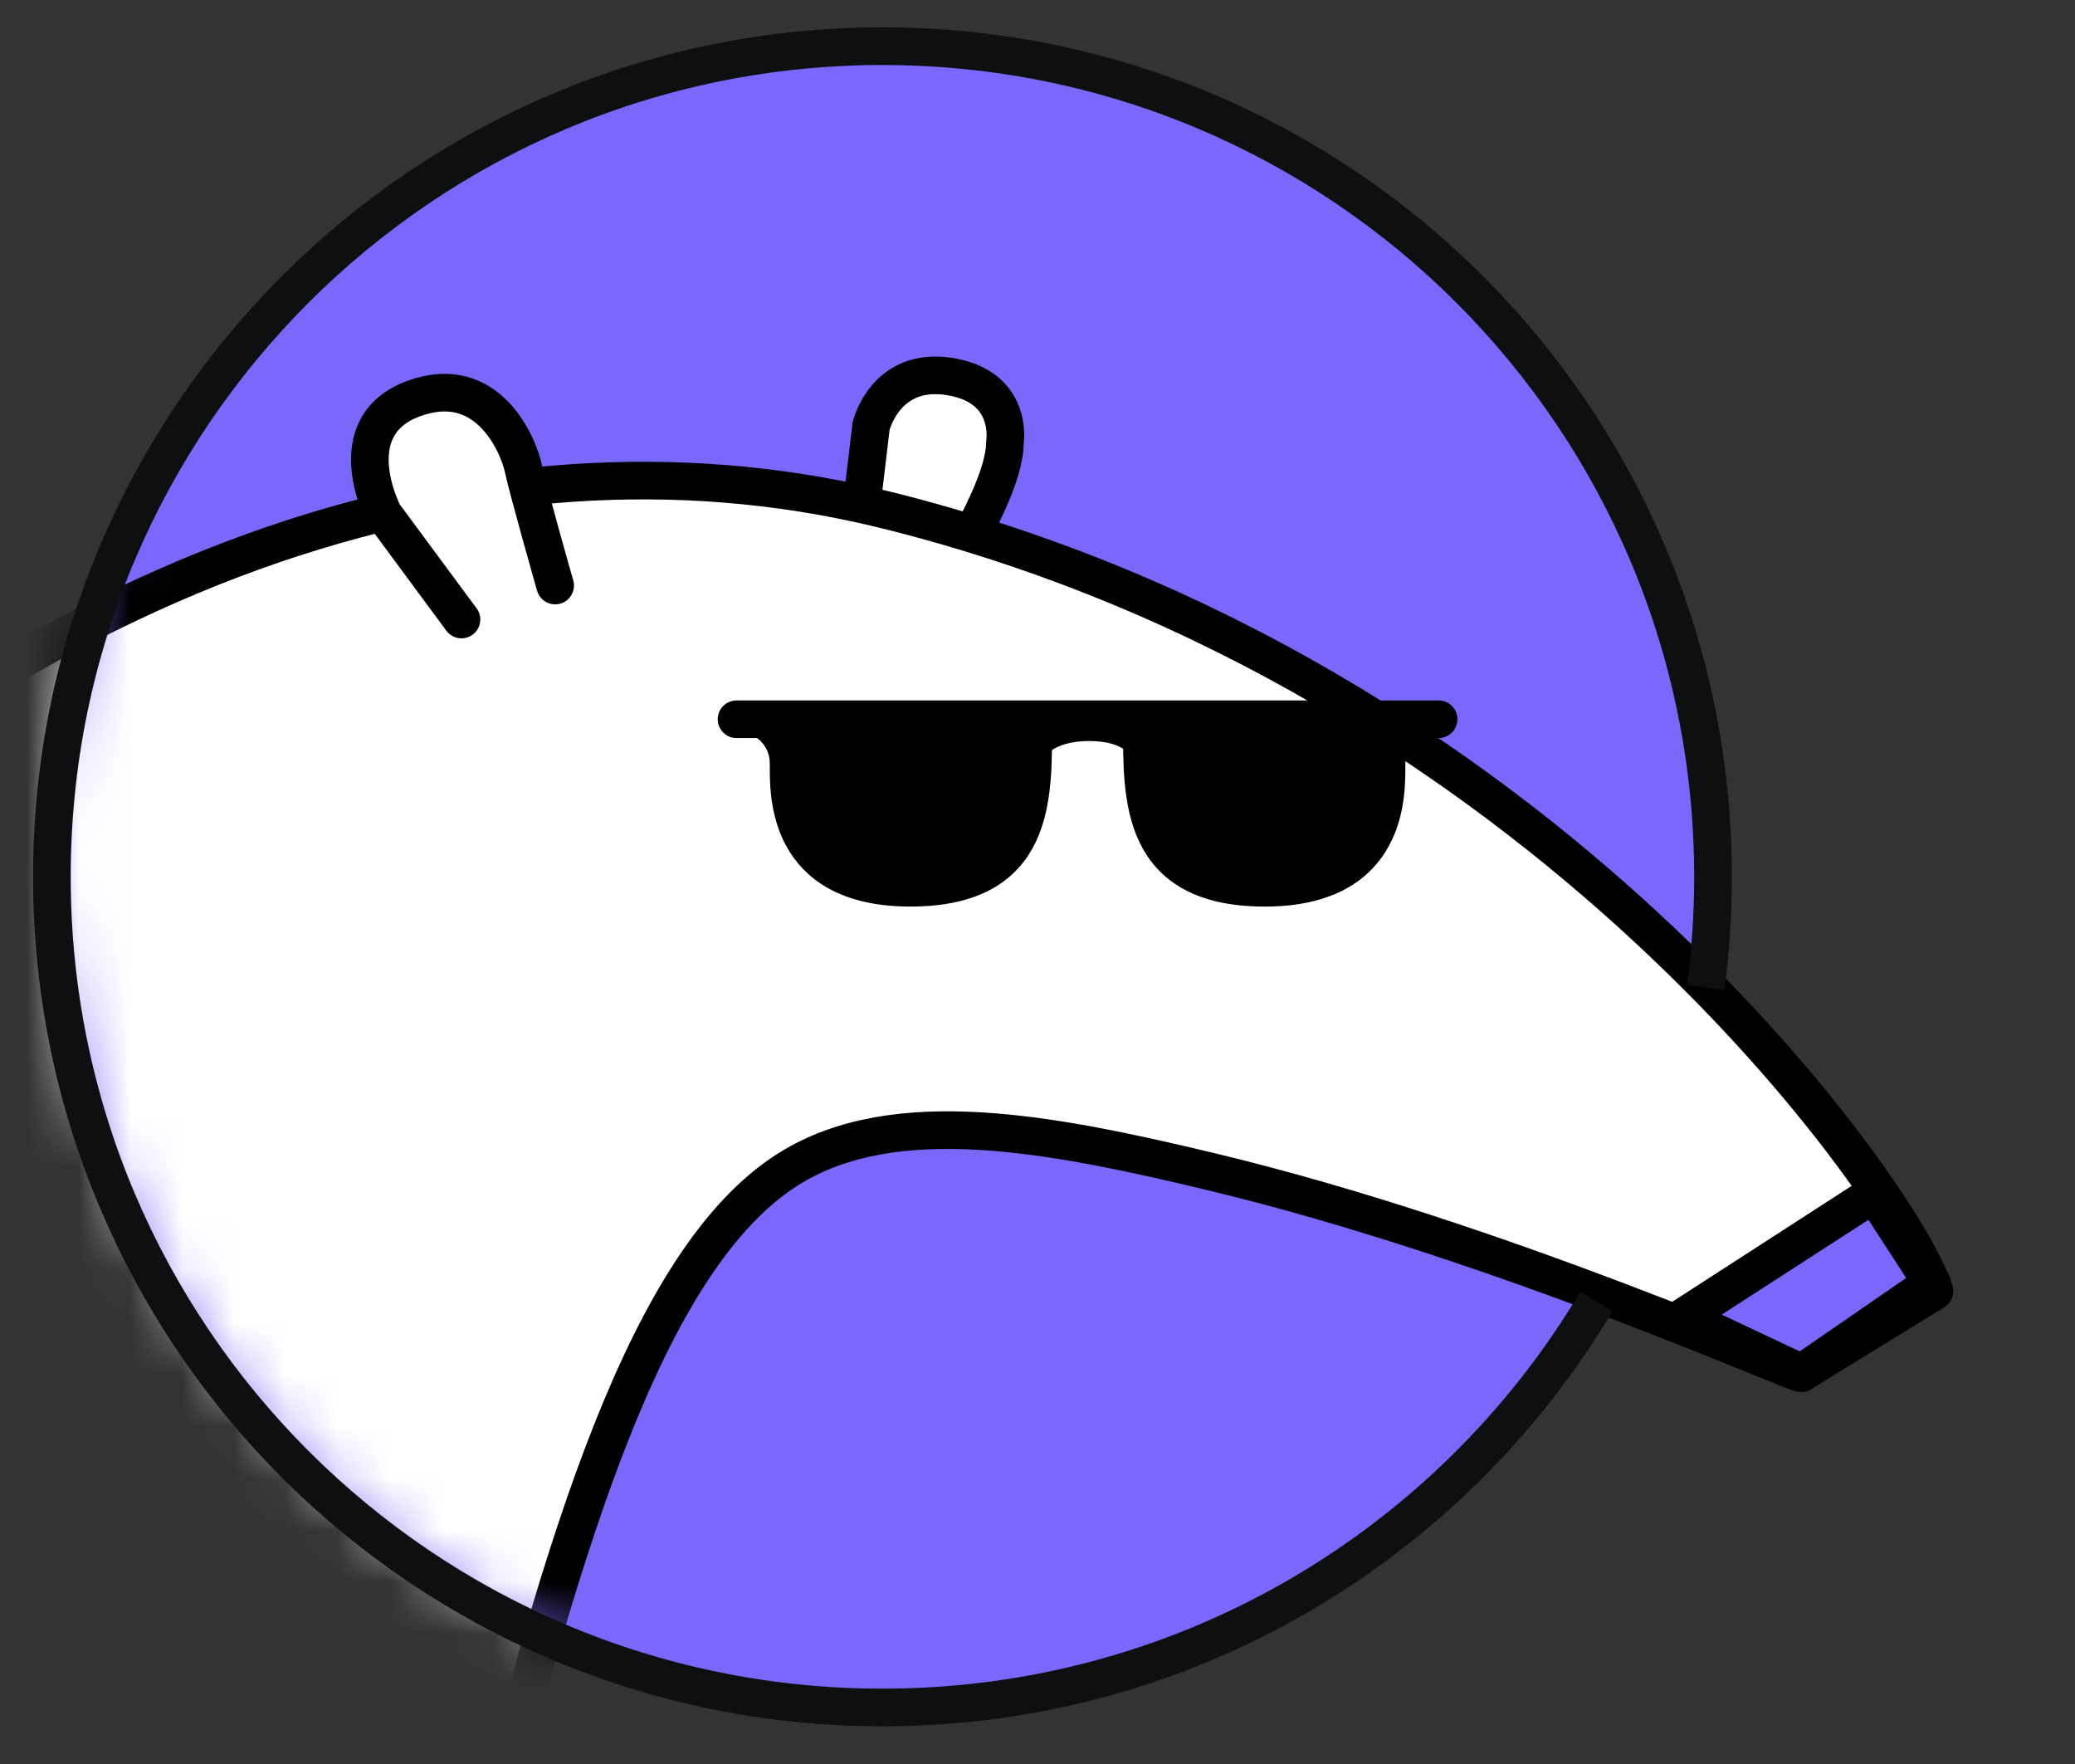 <?xml version="1.0" encoding="UTF-8"?>
<svg xmlns="http://www.w3.org/2000/svg" width="40" height="34" viewBox="0 0 40 34" fill="none">
  <rect x="0" y="0" width="40" height="34" fill="#333333" stroke="none"/>
  <path d="M17.011 32.733C25.853 32.733 33.022 25.565 33.022 16.723C33.022 7.88 25.853 0.712 17.011 0.712C8.168 0.712 1 7.88 1 16.723C1 25.565 8.168 32.733 17.011 32.733Z" fill="#7968FA"></path>
  <mask id="mask0_1417_3175" style="mask-type:alpha" maskUnits="userSpaceOnUse" x="1" y="0" width="39" height="33">
    <path d="M39.159 22.504C39.159 31.617 26.613 33 17.5 33C8.387 33 1 25.613 1 16.5C1 7.387 8.387 0 17.5 0C26.613 0 39.159 13.391 39.159 22.504Z" fill="#D9D9D9"></path>
  </mask>
  <g mask="url(#mask0_1417_3175)">
    <path d="M16.459 11.013L16.792 8.214C16.792 8.214 17.065 7.057 18.311 7.258C19.556 7.46 19.372 8.532 19.372 8.532C19.372 9.488 18.062 11.42 18.062 11.42" fill="white"></path>
    <path d="M16.459 11.013L16.792 8.214C16.792 8.214 17.065 7.057 18.311 7.258C19.556 7.46 19.372 8.532 19.372 8.532C19.372 9.488 18.062 11.42 18.062 11.42" stroke="black" stroke-width="0.725" stroke-linecap="round" stroke-linejoin="round"></path>
    <path d="M37.291 24.887L34.725 26.465C34.786 26.571 28.977 23.934 23.356 22.586C20.272 21.846 17.245 21.252 15.205 22.53C9.662 26.001 8.796 44.878 3.662 52.345C3.662 52.345 4.414 57.342 3.736 62.367C2.813 69.204 -2.701 72.195 -3.169 72.209C6.422 71.667 6.089 75.068 6.089 75.068C6.089 75.068 0.514 75.075 -5.511 75.079C-7.03 75.079 -8.038 75.075 -8.226 75.068C-9.252 75.04 -8.134 71.986 -8.134 71.986C-9.418 71.303 -10.458 69.809 -10.87 68.666L-16.079 71.929L-14.443 75.082C-17.637 75.082 -19.993 75.079 -20.291 75.068C-21.317 75.04 -20.199 71.579 -20.199 71.579C-23.375 69.717 -24.209 64.685 -24.209 64.685C-24.209 64.685 -26.866 53.353 -20.731 38.635C-18.18 32.513 -14.447 25.679 -7.782 19.083C1.068 10.324 9.857 8.027 17.118 9.839C29.768 12.992 36.748 23.117 37.291 24.887Z" fill="white" stroke="black" stroke-width="0.725" stroke-linecap="round" stroke-linejoin="round"></path>
    <path d="M8.896 11.941L7.394 9.909C7.394 9.909 6.511 8.221 7.973 7.683C9.435 7.146 10.01 8.643 10.088 9.025C10.166 9.407 10.702 11.286 10.702 11.286" fill="white"></path>
    <path d="M8.896 11.941L7.394 9.909C7.394 9.909 6.511 8.221 7.973 7.683C9.435 7.146 10.01 8.643 10.088 9.025C10.166 9.407 10.702 11.286 10.702 11.286" stroke="black" stroke-width="0.725" stroke-linecap="round" stroke-linejoin="round"></path>
    <path d="M32.445 25.388L36.125 23.01L37.242 24.73L34.727 26.464L32.445 25.388Z" fill="#7A68FA" stroke="black" stroke-width="0.725" stroke-linecap="round" stroke-linejoin="round"></path>
    <path d="M14.805 13.933C14.805 13.933 15.202 14.18 15.202 14.722C15.202 15.263 15.128 17.111 17.548 17.111C19.968 17.111 19.918 15.387 19.918 13.957" fill="black"></path>
    <path d="M14.805 13.933C14.805 13.933 15.202 14.18 15.202 14.722C15.202 15.263 15.128 17.111 17.548 17.111C19.968 17.111 19.918 15.387 19.918 13.957" stroke="black" stroke-width="0.725" stroke-linecap="round" stroke-linejoin="round"></path>
    <path d="M27.125 13.933C27.125 13.933 26.728 14.18 26.728 14.722C26.728 15.263 26.802 17.111 24.382 17.111C21.962 17.111 22.012 15.387 22.012 13.957" fill="black"></path>
    <path d="M27.125 13.933C27.125 13.933 26.728 14.18 26.728 14.722C26.728 15.263 26.802 17.111 24.382 17.111C21.962 17.111 22.012 15.387 22.012 13.957" stroke="black" stroke-width="0.725" stroke-linecap="round" stroke-linejoin="round"></path>
    <path d="M14.198 13.863H27.732" stroke="black" stroke-width="0.725" stroke-linecap="round" stroke-linejoin="round"></path>
    <path d="M22.157 14.627C22.157 14.312 21.823 13.92 20.996 13.92C20.169 13.92 19.769 14.32 19.769 14.627" stroke="black" stroke-width="0.725" stroke-linecap="round" stroke-linejoin="round"></path>
  </g>
  <path d="M32.88 19.035C32.974 18.337 33.022 17.625 33.022 16.901C33.022 8.058 25.853 0.89 17.011 0.89C8.168 0.89 1 8.058 1 16.901C1 25.743 8.168 32.911 17.011 32.911C22.863 32.911 27.982 29.771 30.775 25.084" stroke="#0E0F10" stroke-width="0.726"></path>
</svg>
